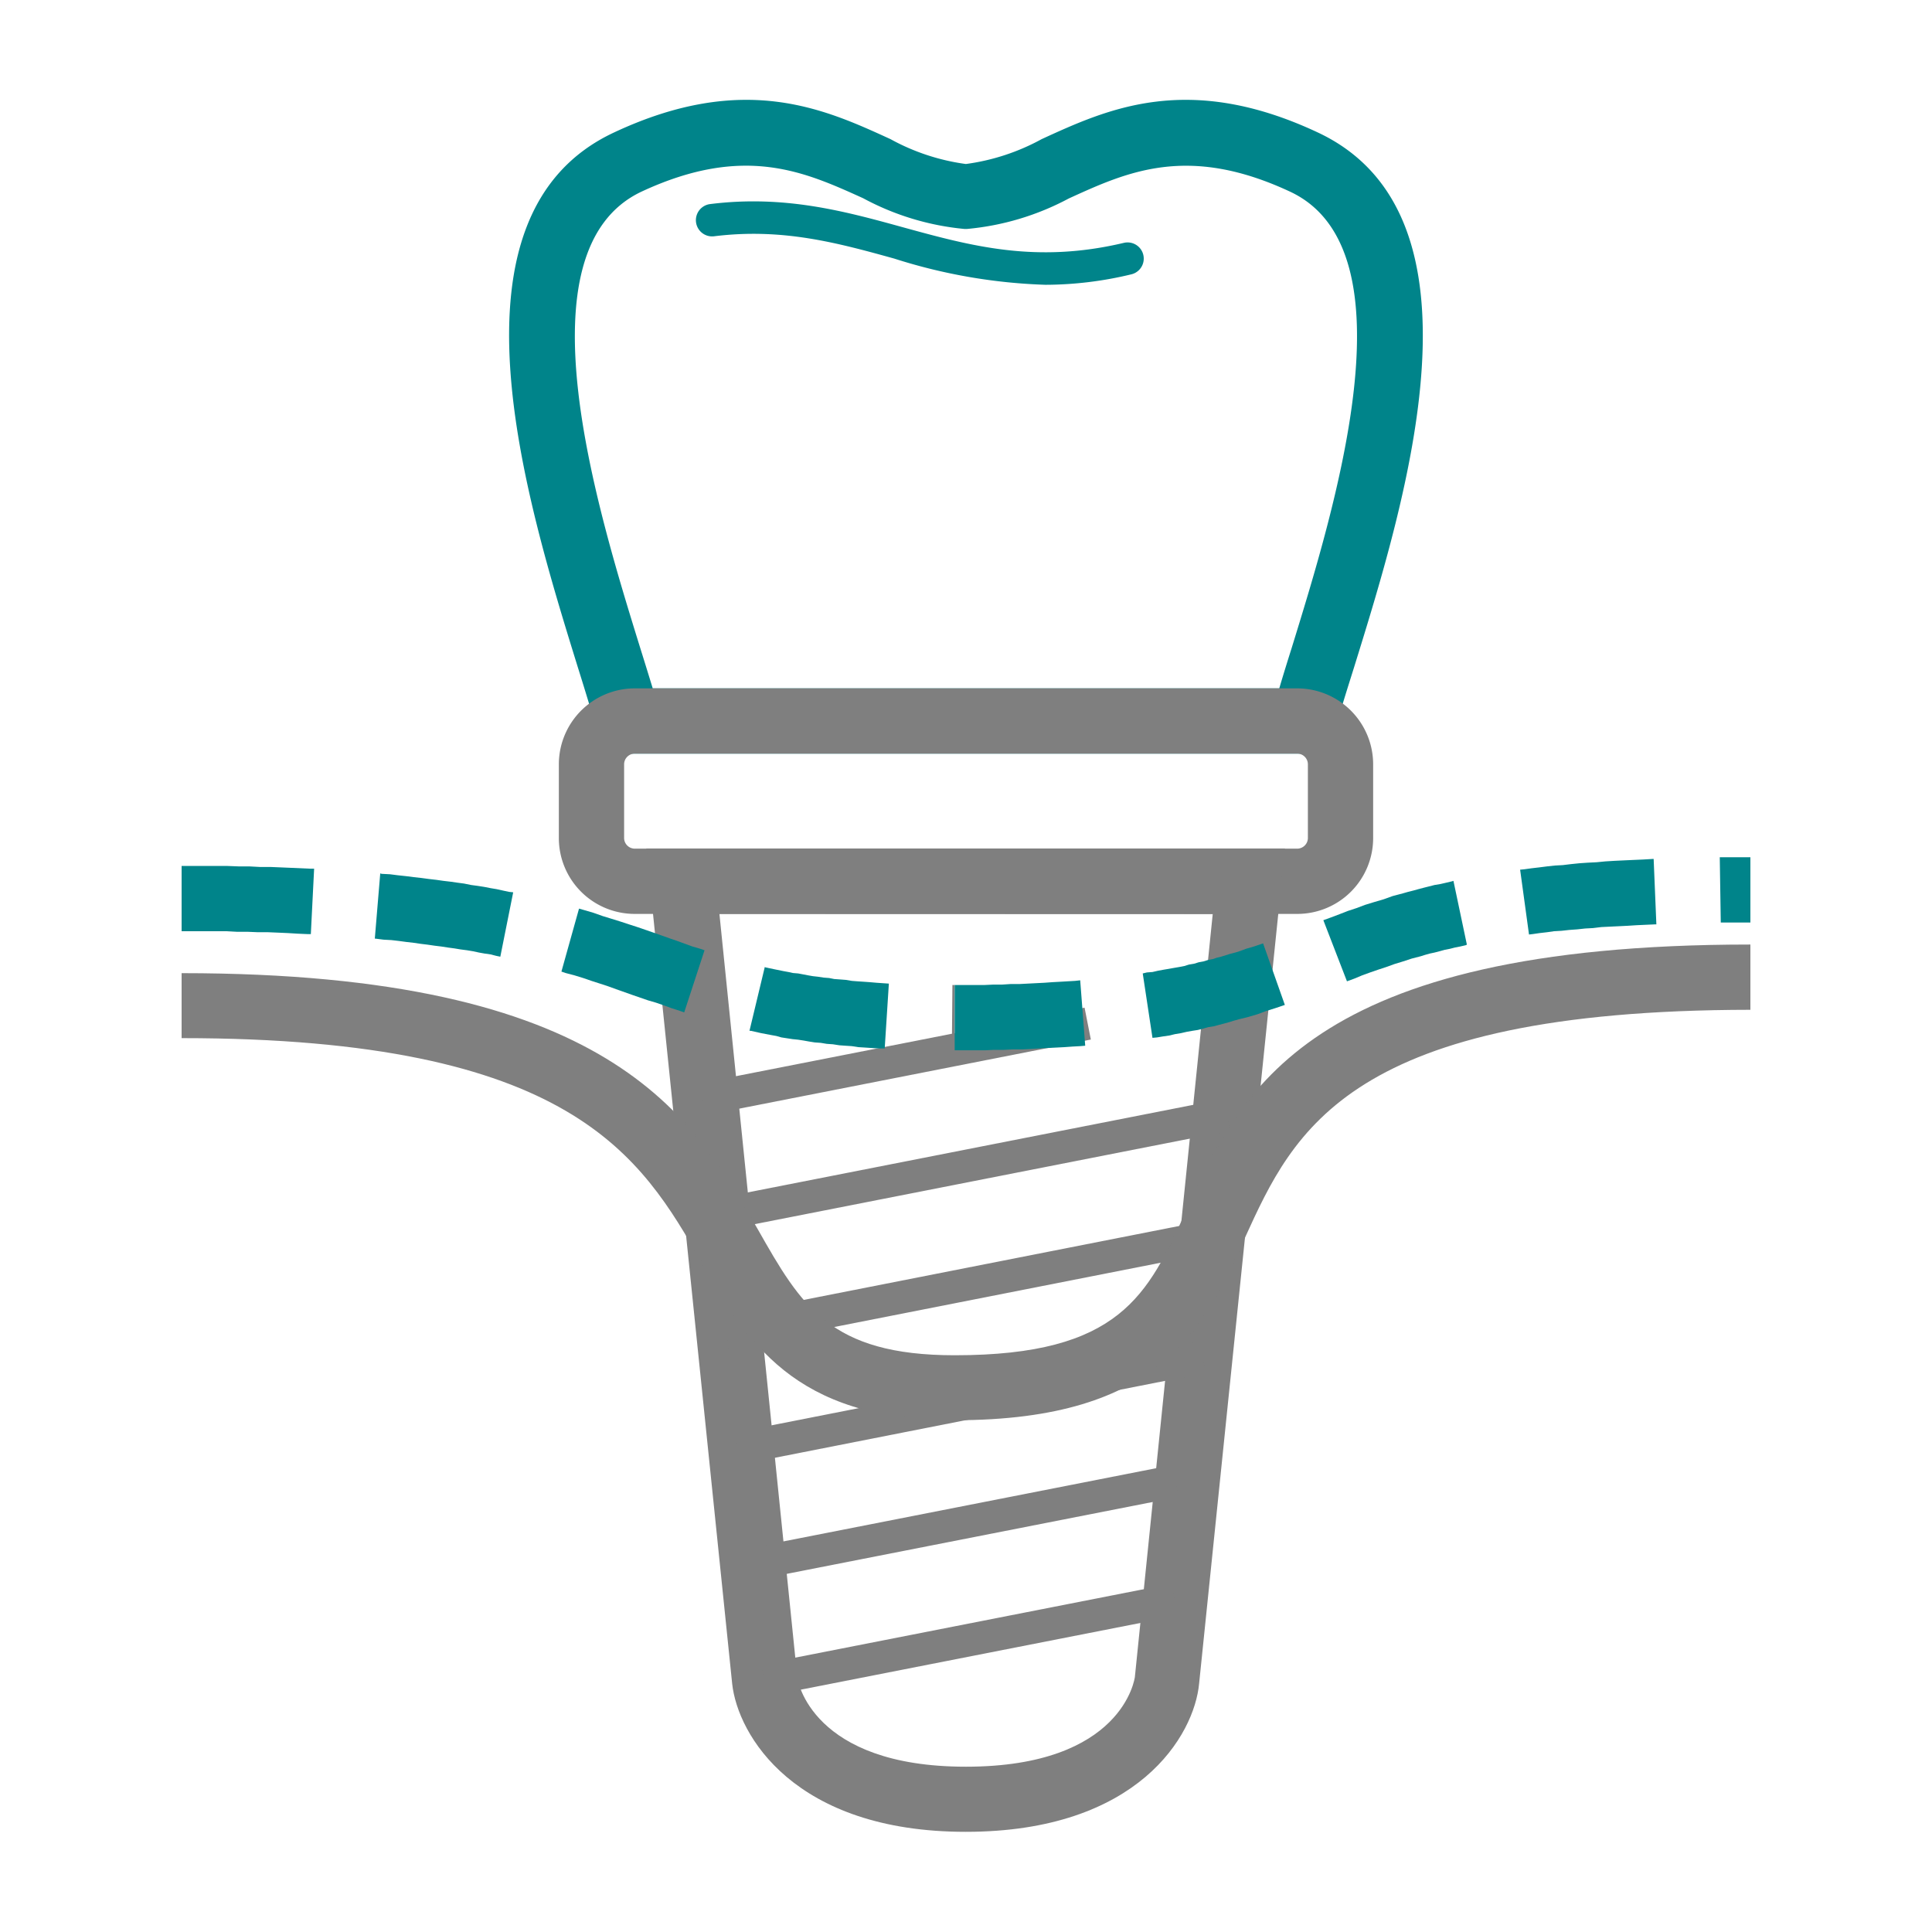 <svg xmlns="http://www.w3.org/2000/svg" viewBox="0 0 135 135"><defs><style>.cls-1{fill:none;}.cls-2{fill:#00848a;}.cls-3{fill:#7f7f7f;}</style></defs><title>serv-kost</title><g id="Layer_2" data-name="Layer 2"><g id="Layer_1-2" data-name="Layer 1"><rect class="cls-1" width="135" height="135"/><path class="cls-2" d="M92.85,52.66H42.15L41.69,51c-.32-1.17-.77-2.64-1.3-4.33C36.72,34.82,30.57,15,42.92,9.25,52,5,57.65,7.63,62.22,9.72a15.11,15.11,0,0,0,5.27,1.74,15.2,15.2,0,0,0,5.3-1.74C77.36,7.63,83,5,92.07,9.25c12.35,5.77,6.21,25.57,2.54,37.4-.53,1.69-1,3.16-1.3,4.33ZM45.61,48.1H89.39c.25-.85.54-1.79.86-2.8,3-9.73,8.64-27.83-.11-31.91C83,10.06,78.78,12,74.68,13.87A18.63,18.63,0,0,1,67.55,16h-.14a18.53,18.53,0,0,1-7.1-2.15C56.22,12,52,10.06,44.85,13.38c-8.74,4.08-3.12,22.19-.11,31.91C45.06,46.31,45.35,47.25,45.61,48.1Z"/><path class="cls-3" d="M90.66,63.86H44.34a5.3,5.3,0,0,1-5.29-5.29V53.42a5.31,5.31,0,0,1,5.29-5.32H90.66a5.31,5.31,0,0,1,5.29,5.32v5.15A5.3,5.3,0,0,1,90.66,63.86ZM44.34,52.66a.75.75,0,0,0-.73.76v5.15a.75.75,0,0,0,.73.73H90.66a.75.75,0,0,0,.73-.73V53.42a.75.75,0,0,0-.73-.76Z"/><path class="cls-3" d="M67.48,128c-12,0-15.94-6.78-16.32-10.36l-6-58.35H89.79l-6,58.34C83.46,121.23,79.55,128,67.48,128ZM50.27,63.86l5.44,53.32c0,.22,1,6.27,11.78,6.27,11,0,11.8-6.21,11.81-6.27l5.44-53.31Z"/><rect class="cls-3" x="53.16" y="113.46" width="29.22" height="2.27" transform="translate(-20.81 15.2) rotate(-11.11)"/><rect class="cls-3" x="53.16" y="105.17" width="29.22" height="2.27" transform="translate(-19.21 15.05) rotate(-11.11)"/><rect class="cls-3" x="51.22" y="96.89" width="33.15" height="2.27" transform="translate(-17.67 14.95) rotate(-11.15)"/><rect class="cls-3" x="50.36" y="88.57" width="34.83" height="2.27" transform="translate(-16.05 14.78) rotate(-11.14)"/><rect class="cls-3" x="49.5" y="80.29" width="36.55" height="2.27" transform="translate(-14.43 14.6) rotate(-11.12)"/><rect class="cls-3" x="48.75" y="73.04" width="27.51" height="2.27" transform="translate(-13.13 13.45) rotate(-11.12)"/><path class="cls-2" d="M73.06,19.9a38.61,38.61,0,0,1-10.57-1.83c-4-1.11-7.83-2.15-12.59-1.56a1.13,1.13,0,0,1-.28-2.25c5.2-.65,9.41.5,13.47,1.62,4.77,1.31,9.28,2.55,15.44,1.09a1.13,1.13,0,1,1,.52,2.2A25.73,25.73,0,0,1,73.06,19.9Z"/><path class="cls-3" d="M66.71,99.24c-11.34,0-14.57-5.62-17.7-11.06-4.21-7.33-9-15.64-36.32-15.64V68c30,0,35.69,9.94,40.28,17.93,3,5.28,5,8.77,13.74,8.77,11.57,0,13.5-4.23,16.17-10.09C86.64,76.31,91.32,66,122.31,66v4.56C94.25,70.59,90.41,79,87,86.47,84.17,92.74,81.22,99.24,66.71,99.24Z"/><polygon class="cls-2" points="21.95 60.7 21.69 60.7 21.01 60.67 20.33 60.64 19.62 60.61 18.9 60.58 18.16 60.58 17.41 60.54 16.67 60.54 15.89 60.51 15.12 60.51 14.34 60.51 13.53 60.51 12.69 60.51 12.69 65.07 13.5 65.07 14.31 65.07 15.09 65.07 15.83 65.07 16.57 65.11 17.32 65.11 18.03 65.14 18.74 65.14 19.45 65.17 20.13 65.2 20.78 65.24 21.46 65.27 21.72 65.27 21.95 60.7"/><polygon class="cls-2" points="35.86 62.35 35.57 62.32 35.15 62.23 34.7 62.13 34.28 62.06 33.82 61.97 33.37 61.9 32.92 61.84 32.43 61.74 31.98 61.68 31.49 61.61 30.98 61.55 30.49 61.48 29.97 61.42 29.45 61.35 28.91 61.29 28.36 61.22 27.8 61.16 27.25 61.09 26.67 61.06 26.57 61.03 26.19 65.59 26.25 65.59 26.8 65.66 27.35 65.69 27.87 65.75 28.39 65.82 28.91 65.88 29.39 65.95 29.88 66.01 30.36 66.08 30.85 66.14 31.3 66.21 31.75 66.27 32.17 66.34 32.63 66.4 33.05 66.47 33.47 66.56 33.86 66.63 34.28 66.69 34.67 66.79 34.96 66.85 35.86 62.35"/><polygon class="cls-2" points="49.23 66.4 48.94 66.3 48.39 66.14 47.87 65.95 47.32 65.75 46.77 65.56 45.67 65.17 44.54 64.78 43.95 64.59 43.34 64.39 42.73 64.2 42.11 64.01 41.46 63.78 40.81 63.59 40.46 63.49 39.23 67.89 39.52 67.99 40.13 68.15 40.75 68.34 41.33 68.54 41.92 68.73 42.5 68.92 43.05 69.12 44.15 69.51 45.28 69.9 45.83 70.06 46.38 70.25 46.93 70.45 47.52 70.64 47.81 70.74 49.23 66.4"/><polygon class="cls-2" points="62.11 68.73 61.66 68.7 61.24 68.67 60.78 68.63 60.36 68.6 59.91 68.57 59.52 68.54 59.1 68.47 58.71 68.44 58.29 68.41 57.94 68.34 57.55 68.31 57.16 68.25 56.8 68.21 56.45 68.15 56.09 68.08 55.77 68.02 55.41 67.99 55.09 67.92 54.76 67.86 54.12 67.73 53.5 67.6 53.44 67.57 52.37 72.03 52.47 72.03 53.18 72.19 53.86 72.32 54.25 72.39 54.6 72.49 54.99 72.55 55.38 72.61 55.77 72.65 56.16 72.71 56.55 72.78 56.93 72.84 57.35 72.87 57.77 72.94 58.2 72.97 58.65 73.04 59.07 73.07 59.52 73.1 59.98 73.17 60.46 73.2 60.91 73.23 61.4 73.26 61.82 73.26 62.11 68.73"/><polygon class="cls-3" points="66.71 68.83 66.71 68.83 66.55 68.83 66.51 73.39 66.71 73.39 66.71 73.39 66.71 68.83"/><polygon class="cls-2" points="75.48 68.5 75.12 68.54 74.6 68.57 74.09 68.6 73.54 68.63 72.99 68.67 72.4 68.7 71.82 68.73 71.24 68.76 70.62 68.76 70.01 68.8 69.39 68.8 68.75 68.83 68.07 68.83 67.39 68.83 66.71 68.83 66.71 73.39 67.42 73.39 68.13 73.39 68.81 73.39 69.46 73.36 70.14 73.36 70.75 73.33 71.4 73.33 72.02 73.3 72.63 73.26 73.21 73.23 73.8 73.2 74.38 73.17 74.93 73.13 75.48 73.1 75.83 73.07 75.48 68.5"/><polygon class="cls-2" points="88.26 65.92 88.17 65.95 87.61 66.14 87.06 66.3 86.52 66.5 85.93 66.66 85.32 66.85 85.03 66.92 84.73 67.02 84.41 67.08 84.09 67.18 83.76 67.24 83.44 67.34 83.08 67.4 82.76 67.5 82.4 67.57 82.05 67.63 81.66 67.7 81.3 67.76 80.92 67.83 80.53 67.92 80.14 67.95 79.85 68.02 80.53 72.52 80.85 72.49 81.27 72.42 81.69 72.36 82.11 72.26 82.53 72.19 82.92 72.1 83.31 72.03 83.7 71.97 84.09 71.87 84.44 71.77 84.83 71.71 85.19 71.61 85.54 71.52 85.9 71.42 86.22 71.32 86.58 71.22 87.23 71.06 87.87 70.87 88.49 70.64 89.1 70.45 89.69 70.25 89.78 70.22 88.26 65.92"/><polygon class="cls-2" points="101.56 61.55 101.47 61.58 101.05 61.68 100.66 61.77 100.24 61.84 99.85 61.94 99.49 62.03 99.11 62.13 98.75 62.23 98.39 62.32 98.04 62.42 97.32 62.61 96.68 62.84 96.03 63.03 95.38 63.23 94.77 63.46 94.19 63.65 93.6 63.88 93.02 64.1 92.47 64.3 94.12 68.57 94.64 68.38 95.19 68.15 95.74 67.95 96.29 67.76 96.87 67.57 97.42 67.37 98.04 67.18 98.65 66.98 99.27 66.82 99.59 66.72 99.91 66.63 100.24 66.56 100.59 66.47 100.95 66.37 101.31 66.3 101.66 66.21 102.02 66.14 102.41 66.05 102.5 66.01 101.56 61.55"/><polygon class="cls-2" points="115.55 60.02 115.48 60.02 114.8 60.06 114.12 60.09 113.47 60.12 112.83 60.15 112.18 60.19 111.56 60.25 110.95 60.28 110.37 60.32 109.78 60.38 109.2 60.45 108.65 60.48 108.1 60.54 107.55 60.61 107.03 60.67 106.52 60.74 106.22 60.77 106.84 65.3 107.1 65.27 107.58 65.2 108.1 65.14 108.59 65.07 109.11 65.04 109.66 64.98 110.21 64.94 110.76 64.88 111.31 64.85 111.89 64.78 112.5 64.75 113.12 64.72 113.73 64.69 114.35 64.65 115 64.62 115.67 64.59 115.74 64.59 115.55 60.02"/><polygon class="cls-2" points="122.31 59.9 121.47 59.9 120.69 59.9 120.17 59.9 120.24 64.46 120.72 64.46 121.5 64.46 122.31 64.46 122.31 59.9"/></g></g></svg>